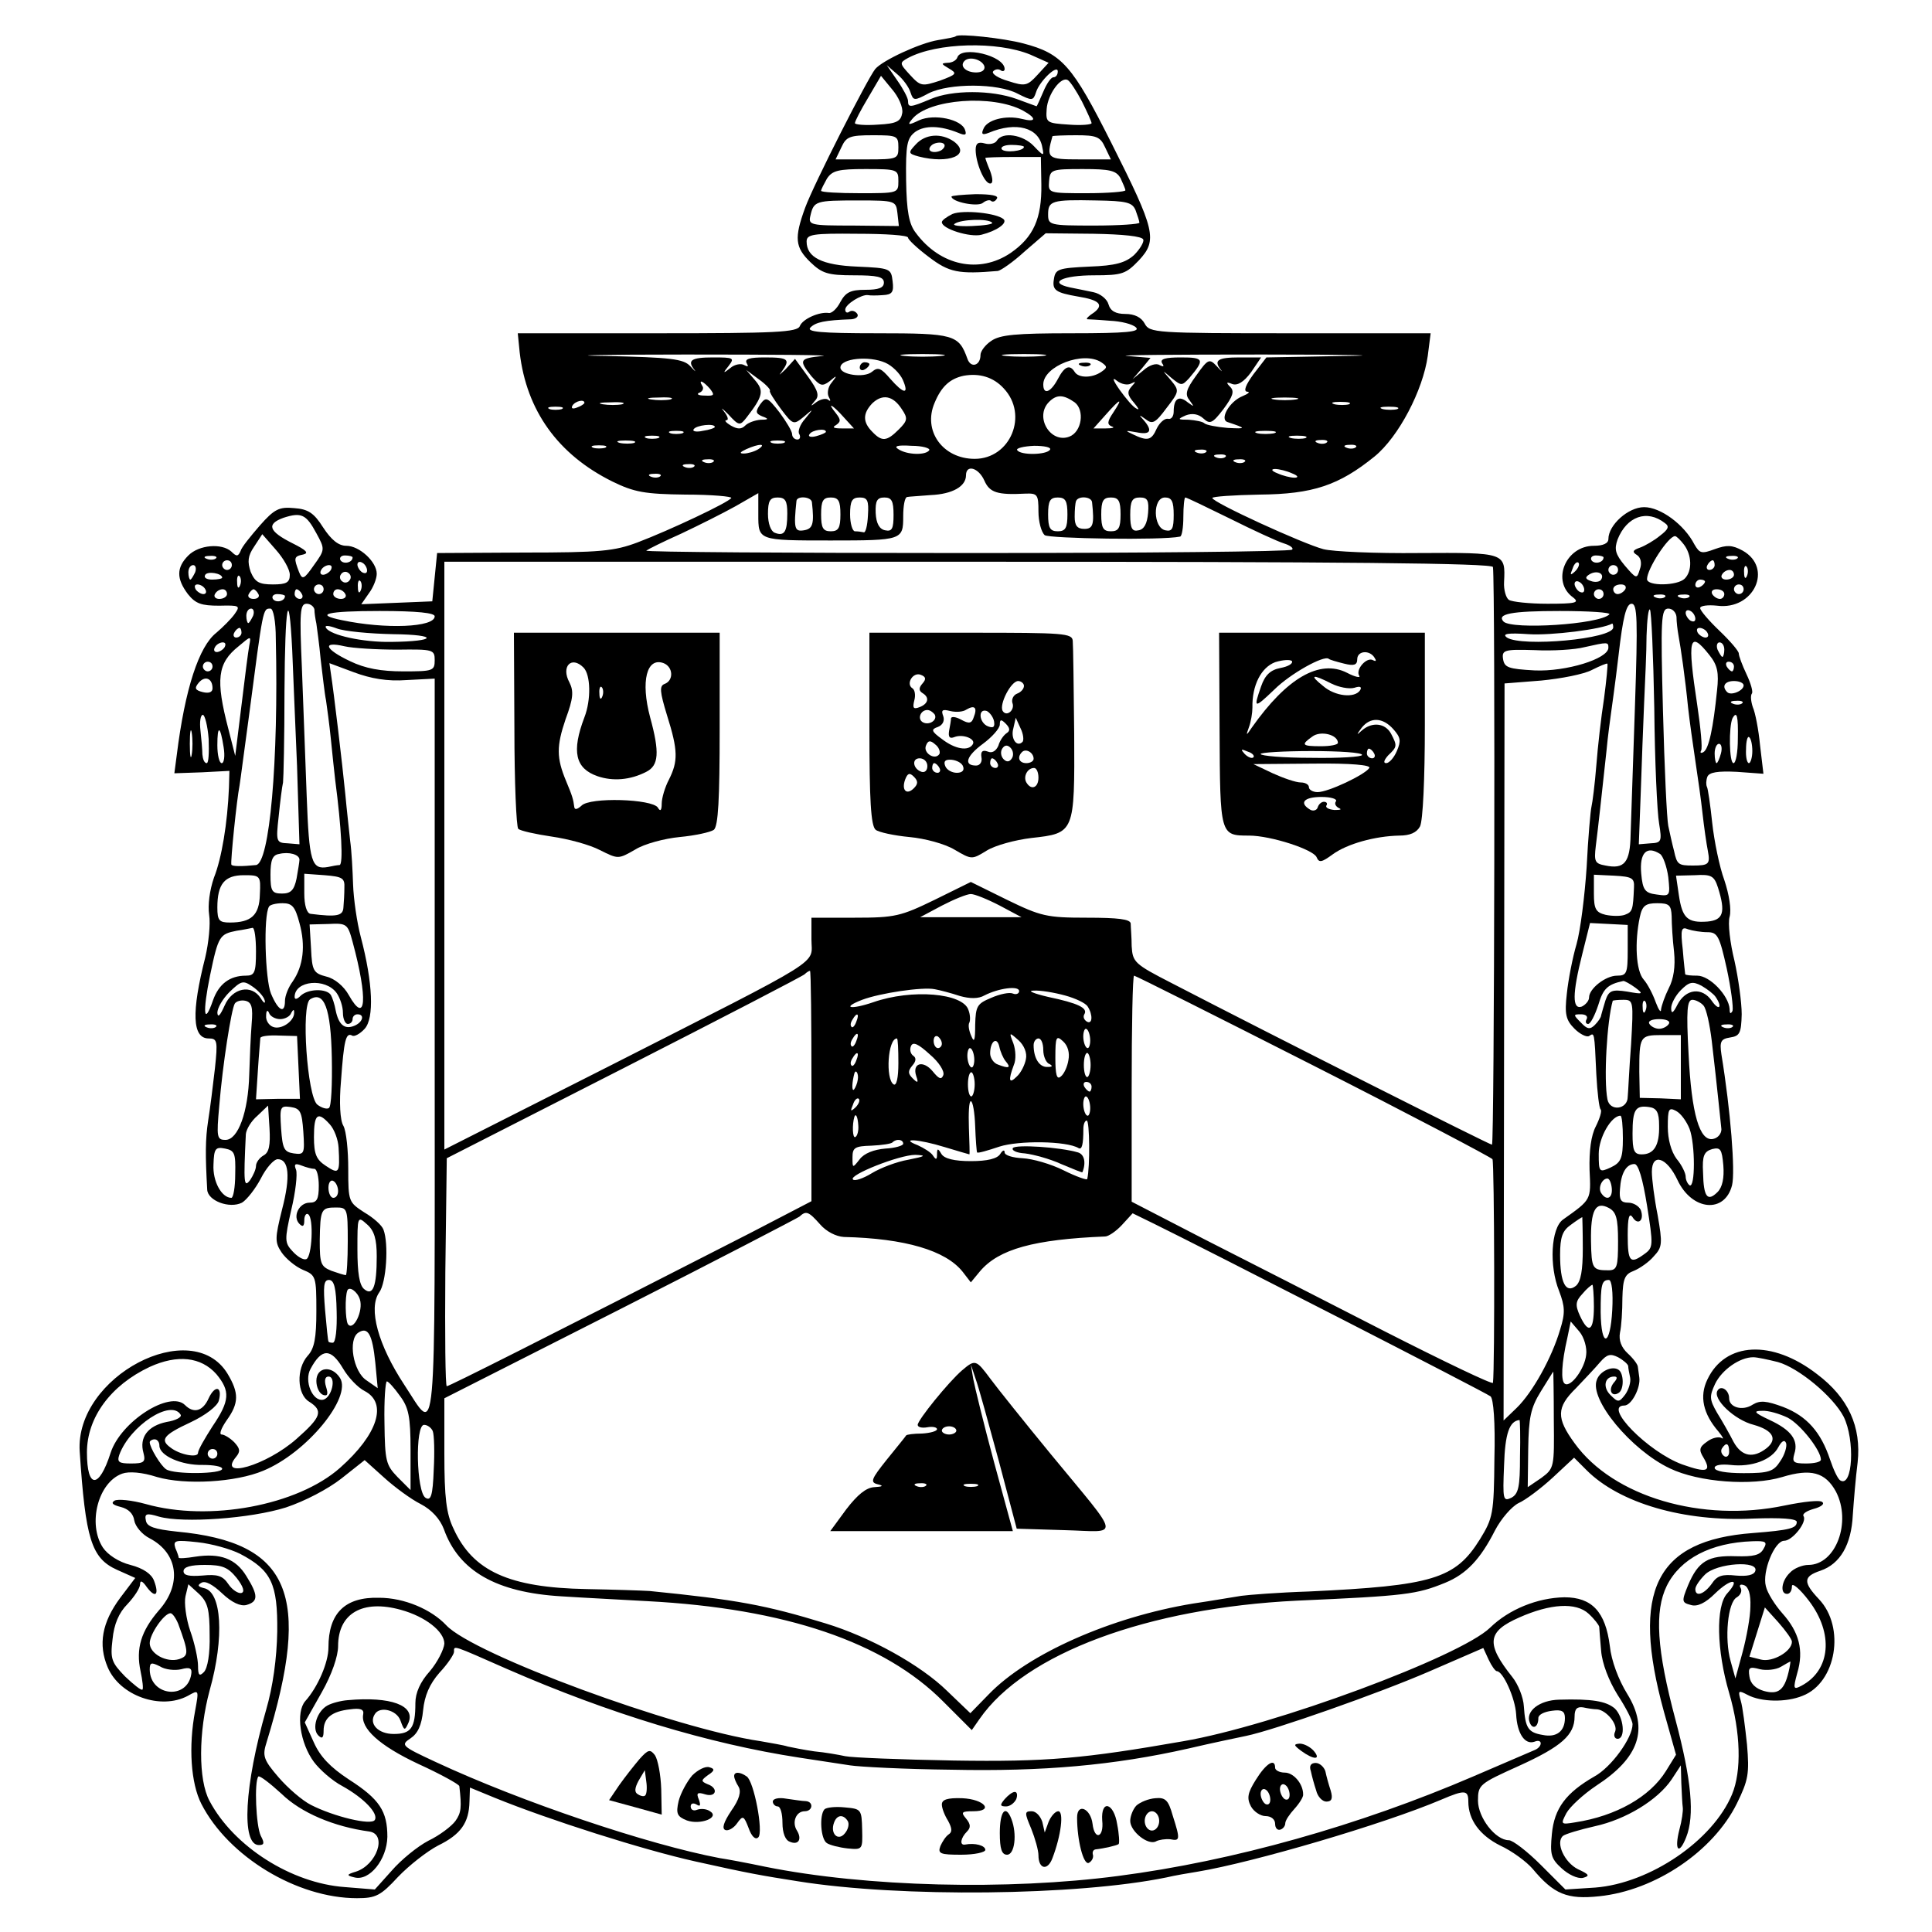 <?xml version="1.0" standalone="no"?>
<!DOCTYPE svg PUBLIC "-//W3C//DTD SVG 20010904//EN"
 "http://www.w3.org/TR/2001/REC-SVG-20010904/DTD/svg10.dtd">
<svg version="1.0" xmlns="http://www.w3.org/2000/svg"
 width="400pt" height="400pt" viewBox="0 0 400 400"
 preserveAspectRatio="xMidYMid meet">
<g transform="translate(0,400) scale(0.1,-0.1)"
fill="#000000" stroke="none">
<path d="M1979 3925 c-2 -2 -19 -5 -37 -8 -37 -6 -115 -42 -130 -60 -16 -20
-127 -238 -145 -287 -23 -63 -21 -82 11 -113 24 -23 36 -27 90 -27 48 0 62 -3
62 -15 0 -11 -11 -15 -38 -15 -31 0 -41 -5 -52 -25 -7 -14 -18 -24 -24 -23
-19 3 -54 -12 -60 -27 -5 -13 -50 -15 -295 -15 l-289 0 4 -40 c14 -120 79
-211 192 -267 45 -22 67 -26 151 -27 55 0 97 -4 95 -7 -5 -9 -128 -67 -194
-92 -48 -18 -77 -21 -235 -21 l-180 -1 -5 -50 -5 -50 -73 -3 -74 -3 16 23 c9
12 16 30 16 40 0 25 -36 58 -63 58 -16 0 -31 12 -48 38 -19 30 -31 38 -60 40
-31 3 -41 -2 -71 -36 -19 -22 -38 -45 -40 -53 -5 -11 -8 -12 -19 -1 -20 18
-67 14 -89 -8 -25 -25 -25 -48 -1 -80 16 -20 28 -24 65 -24 42 1 44 0 32 -17
-7 -10 -24 -27 -38 -39 -36 -28 -65 -116 -82 -253 l-5 -38 57 2 57 3 -1 -35
c-3 -73 -15 -146 -31 -186 -9 -26 -13 -57 -10 -77 3 -19 -1 -58 -8 -88 -29
-114 -27 -168 7 -168 18 0 19 -5 13 -62 -4 -35 -10 -83 -14 -108 -6 -39 -6
-72 -2 -143 1 -23 46 -40 72 -27 10 6 28 29 39 50 11 22 27 40 35 40 23 0 27
-35 9 -104 -15 -60 -15 -68 -1 -89 9 -13 28 -29 44 -36 27 -11 28 -14 28 -85
0 -56 -4 -78 -18 -93 -24 -27 -22 -80 3 -95 30 -19 25 -32 -26 -77 -62 -55
-165 -85 -125 -37 9 11 8 17 -4 30 -9 9 -21 16 -26 16 -6 0 -1 13 10 29 26 36
26 57 2 97 -74 121 -316 -6 -306 -161 12 -181 24 -221 77 -245 l38 -17 -31
-41 c-38 -51 -46 -97 -26 -144 25 -59 110 -89 166 -59 23 13 23 13 15 -31 -14
-74 -9 -150 13 -193 56 -109 198 -195 322 -195 39 0 49 5 85 44 23 24 60 53
83 65 47 23 64 47 65 91 l1 29 51 -21 c113 -46 308 -108 416 -132 112 -25 136
-29 212 -41 212 -34 578 -30 763 8 17 4 46 9 65 12 114 19 384 98 504 149 49
21 56 20 56 -4 0 -38 24 -70 66 -91 24 -11 54 -33 67 -48 44 -53 72 -64 138
-57 116 12 236 93 285 192 24 49 26 62 21 122 -4 37 -9 78 -13 91 -6 21 -5 22
14 12 28 -15 80 -16 114 -2 70 27 89 142 34 200 -33 35 -33 47 3 59 41 14 64
54 67 115 2 29 6 78 10 109 8 74 -19 134 -84 183 -93 72 -190 67 -227 -11 -17
-35 -9 -71 23 -108 9 -11 12 -17 6 -13 -6 3 -20 0 -30 -8 -16 -11 -17 -17 -7
-33 17 -29 7 -32 -44 -14 -71 26 -165 122 -120 122 15 0 34 37 31 58 -1 6 -2
16 -3 22 0 5 -10 18 -21 28 -13 12 -19 27 -16 43 3 13 5 45 5 72 1 40 5 49 24
56 12 5 31 18 41 30 18 19 18 27 8 85 -7 35 -12 75 -12 90 0 40 31 30 53 -17
30 -64 98 -70 113 -11 7 28 -3 155 -22 271 -4 27 -1 32 18 35 20 3 23 9 24 48
0 25 -7 75 -15 111 -9 36 -14 78 -10 91 4 15 -1 46 -11 76 -10 27 -21 81 -25
118 -4 38 -9 72 -11 75 -2 4 -2 13 1 21 4 9 21 12 61 10 l55 -4 -7 59 c-3 32
-10 68 -15 79 -4 12 -5 24 -2 28 3 3 -2 21 -11 40 -9 19 -16 38 -16 43 0 5
-18 26 -40 47 -22 21 -40 42 -40 47 0 5 16 7 35 5 76 -10 117 78 53 114 -22
12 -33 12 -58 3 -27 -10 -31 -9 -42 10 -21 41 -70 77 -104 77 -33 0 -74 -37
-74 -66 0 -9 -11 -14 -30 -14 -59 0 -89 -74 -43 -107 14 -11 5 -13 -53 -13
-38 0 -74 4 -80 8 -6 4 -11 21 -10 37 3 61 3 61 -176 60 -90 -1 -179 3 -198 8
-42 11 -230 97 -230 106 0 3 44 6 98 7 110 1 164 19 238 79 50 41 100 137 110
208 l6 47 -291 0 c-280 0 -291 1 -301 20 -7 13 -21 20 -40 20 -20 0 -31 6 -35
20 -3 11 -17 22 -31 25 -13 3 -35 7 -49 10 -46 10 -15 25 50 25 59 0 66 3 93
31 39 42 34 62 -57 243 -81 161 -102 185 -182 206 -41 11 -134 21 -140 15z
m154 -38 l38 -17 -23 -25 c-21 -23 -26 -24 -60 -13 -21 6 -35 15 -32 20 3 4
10 6 15 3 5 -4 9 -2 9 2 0 28 -90 49 -98 24 -2 -6 -11 -11 -20 -11 -14 -1 -14
-2 3 -12 17 -10 16 -12 -19 -25 -37 -12 -40 -12 -62 12 -22 24 -22 25 -4 35
60 32 185 35 253 7z m-95 -24 c2 -8 -5 -13 -17 -13 -21 0 -35 13 -24 24 10 10
36 3 41 -11z m-153 -54 c6 -18 8 -18 38 -2 42 21 143 21 184 -1 30 -15 32 -15
38 3 7 23 45 59 45 43 0 -7 -4 -12 -9 -12 -5 0 -14 -13 -21 -30 -7 -16 -13
-30 -14 -30 0 0 -19 7 -41 15 -52 19 -134 19 -178 0 -43 -18 -47 -18 -47 -4 0
6 -10 25 -22 42 l-22 32 22 -19 c12 -10 24 -27 27 -37z m-17 -43 c-3 -17 -11
-22 -50 -24 -27 -2 -48 0 -48 3 0 4 12 27 27 52 l27 46 23 -28 c13 -15 23 -37
21 -49z m372 24 c11 -22 20 -42 20 -45 0 -3 -21 -5 -47 -3 -46 3 -48 4 -46 32
2 31 30 69 44 60 5 -3 18 -23 29 -44z m-122 -19 c29 -16 28 -25 -3 -17 -33 8
-72 -2 -79 -21 -5 -11 -2 -13 11 -8 57 24 104 11 111 -30 4 -19 3 -19 -18 3
-22 23 -64 30 -76 11 -3 -6 -15 -9 -25 -6 -14 4 -19 0 -19 -13 0 -27 18 -70
30 -70 6 0 6 9 0 26 -6 14 -10 26 -10 27 0 1 26 2 58 2 l57 0 1 -57 c1 -70
-16 -109 -64 -142 -64 -43 -145 -27 -196 42 -14 18 -19 44 -20 109 -1 74 2 87
19 100 20 14 52 13 89 -2 14 -6 18 -5 14 6 -7 22 -64 34 -95 20 -23 -11 -25
-10 -14 3 34 41 166 51 229 17z m-258 -76 c0 -24 -2 -25 -65 -25 l-65 0 12 25
c10 22 17 25 65 25 50 0 53 -1 53 -25z m428 0 l12 -25 -65 0 c-67 0 -69 2 -56
48 1 1 23 2 49 2 42 0 50 -3 60 -25z m-168 1 c0 -9 -40 -13 -46 -5 -3 5 6 9
20 9 14 0 26 -2 26 -4z m-260 -71 c0 -25 -1 -25 -80 -25 -44 0 -80 2 -80 5 0
3 6 14 12 25 11 17 24 20 80 20 66 0 68 -1 68 -25z m460 6 c5 -11 10 -22 10
-25 0 -3 -36 -6 -80 -6 -79 0 -80 0 -78 25 2 24 5 25 70 25 56 0 69 -3 78 -19z
m-462 -72 l3 -27 -94 1 c-90 0 -94 1 -89 21 7 30 11 31 99 31 77 0 78 -1 81
-26z m493 6 c4 -11 8 -23 8 -26 1 -3 -42 -6 -94 -6 -92 0 -95 1 -95 23 0 28 7
31 99 29 64 -1 75 -4 82 -20z m-471 -57 c0 -4 19 -22 43 -40 42 -32 61 -36
143 -29 6 1 31 18 55 40 l44 38 99 -1 c60 -1 101 -5 103 -12 2 -5 -7 -20 -19
-32 -18 -16 -38 -22 -93 -24 -64 -3 -70 -5 -73 -26 -4 -23 4 -28 50 -36 44 -7
54 -17 33 -33 -11 -7 -17 -13 -14 -14 2 0 23 -1 46 -3 24 -1 48 -7 55 -14 9
-9 -19 -12 -133 -12 -115 0 -149 -3 -167 -16 -12 -8 -22 -21 -22 -29 0 -22
-20 -28 -27 -8 -18 50 -27 53 -187 53 -118 0 -147 3 -138 12 11 11 29 15 85
17 10 1 15 6 12 11 -4 6 -11 8 -16 5 -5 -4 -9 -2 -9 4 0 11 34 32 47 30 4 -1
18 -1 31 0 19 1 23 6 20 29 -3 26 -5 27 -73 30 -73 3 -105 19 -105 52 0 15 13
17 105 16 58 0 105 -3 105 -8z m-177 -245 c-48 -5 -50 -8 -23 -42 18 -20 22
-22 38 -10 15 13 16 12 4 -3 -8 -9 -10 -23 -6 -30 4 -7 4 -10 -1 -6 -4 4 -15
2 -24 -4 -13 -10 -14 -10 -4 2 10 10 7 21 -14 50 l-27 37 -20 -22 c-12 -11
-15 -14 -8 -5 19 26 15 30 -34 30 -32 0 -43 -3 -38 -12 4 -7 3 -8 -5 -4 -6 4
-20 2 -29 -6 -15 -12 -16 -11 -3 5 12 16 10 17 -33 17 -45 0 -54 -6 -38 -26 4
-5 0 -2 -9 8 -14 15 -40 18 -175 21 -88 1 -13 3 166 3 179 0 306 -1 283 -3z
m245 0 c-21 -2 -55 -2 -75 0 -21 2 -4 4 37 4 41 0 58 -2 38 -4z m210 0 c-21
-2 -55 -2 -75 0 -21 2 -4 4 37 4 41 0 58 -2 38 -4z m626 0 l-162 -3 -27 -35
c-16 -22 -21 -35 -13 -36 7 0 3 -4 -9 -9 -28 -11 -49 -49 -31 -54 39 -13 39
-14 0 -12 -23 2 -45 6 -49 10 -3 3 -18 6 -32 7 -23 0 -24 1 -6 9 13 5 26 3 36
-6 14 -13 19 -11 42 19 20 27 23 37 14 46 -9 9 -8 11 4 6 11 -4 24 4 39 24
l21 31 -45 0 c-45 0 -54 -6 -38 -26 4 -5 0 -2 -9 8 -15 16 -18 15 -42 -19 -22
-30 -24 -40 -14 -52 10 -14 10 -14 -4 -4 -18 15 -29 8 -29 -19 0 -10 -5 -17
-12 -15 -7 1 -17 -8 -23 -20 -11 -25 -19 -27 -50 -12 -17 8 -15 8 8 4 29 -6
34 3 15 25 -11 12 -10 12 4 2 14 -11 20 -8 43 23 27 35 27 36 9 58 -19 22 -19
22 2 4 20 -16 21 -16 36 0 33 39 31 43 -17 43 -32 0 -44 -3 -39 -12 5 -7 3 -8
-5 -4 -7 5 -22 0 -34 -11 l-22 -18 19 22 18 22 -48 4 c-27 2 100 3 281 3 182
0 257 -2 169 -3z m-951 -14 c14 -6 30 -22 36 -35 14 -32 2 -30 -26 2 -19 22
-25 25 -38 14 -16 -13 -65 -6 -65 9 0 19 59 25 93 10z m447 1 c13 -9 13 -11 0
-20 -19 -13 -47 -13 -55 0 -10 16 -21 12 -35 -15 -15 -28 -30 -33 -30 -11 0
38 83 70 120 46z m-686 -59 c-2 -2 9 -19 23 -38 25 -33 26 -33 47 -16 21 18
21 18 3 -4 -11 -12 -16 -27 -12 -32 3 -6 1 -11 -4 -11 -6 0 -11 5 -11 11 0 6
-12 26 -26 45 -25 32 -28 33 -40 17 -10 -15 -10 -19 4 -25 14 -5 14 -7 -3 -7
-12 -1 -26 -6 -32 -12 -8 -8 -16 -8 -30 0 -10 6 -14 11 -9 11 5 0 3 8 -5 18
-8 10 -4 7 9 -6 22 -24 24 -24 38 -6 34 44 36 55 17 77 l-18 21 27 -20 c14
-10 24 -21 22 -23z m484 5 c52 -55 14 -146 -60 -146 -66 0 -108 58 -83 116 14
34 32 50 60 56 33 6 62 -3 83 -26z m264 10 c10 5 10 4 1 -6 -10 -11 -9 -18 5
-34 9 -11 12 -16 5 -12 -7 3 -22 21 -35 39 -14 20 -16 27 -6 19 10 -8 23 -10
30 -6z m-872 -11 c10 -13 9 -15 -11 -14 -13 0 -18 3 -11 6 6 2 10 9 6 14 -9
15 2 10 16 -6z m-82 -22 c-10 -2 -28 -2 -40 0 -13 2 -5 4 17 4 22 1 32 -1 23
-4z m479 -20 c13 -19 12 -24 -6 -42 -25 -25 -35 -26 -55 -5 -20 20 -20 38 0
59 21 20 43 16 61 -12z m358 14 c21 -16 15 -61 -11 -71 -39 -15 -73 41 -42 72
16 16 30 15 53 -1z m458 6 c-13 -2 -33 -2 -45 0 -13 2 -3 4 22 4 25 0 35 -2
23 -4z m-1473 -7 c0 -2 -7 -7 -16 -10 -8 -3 -12 -2 -9 4 6 10 25 14 25 6z m78
-3 c-10 -2 -28 -2 -40 0 -13 2 -5 4 17 4 22 1 32 -1 23 -4z m1017 -17 c-13
-19 -13 -25 -3 -29 7 -2 2 -4 -13 -4 l-25 0 25 28 c31 35 37 37 16 5z m488 17
c-7 -2 -21 -2 -30 0 -10 3 -4 5 12 5 17 0 24 -2 18 -5z m-1630 -10 c-7 -2 -19
-2 -25 0 -7 3 -2 5 12 5 14 0 19 -2 13 -5z m584 -17 l21 -23 -25 0 c-17 0 -21
2 -12 7 10 7 10 11 0 24 -21 26 -7 18 16 -8z m1146 17 c-7 -2 -21 -2 -30 0
-10 3 -4 5 12 5 17 0 24 -2 18 -5z m-1413 -37 c0 -2 -11 -6 -25 -8 -13 -3 -22
-1 -19 3 5 9 44 13 44 5z m-67 -13 c-7 -2 -19 -2 -25 0 -7 3 -2 5 12 5 14 0
19 -2 13 -5z m297 3 c0 -2 -9 -6 -20 -9 -11 -3 -18 -1 -14 4 5 9 34 13 34 5z
m928 -3 c-10 -2 -26 -2 -35 0 -10 3 -2 5 17 5 19 0 27 -2 18 -5z m-1275 -10
c-7 -2 -19 -2 -25 0 -7 3 -2 5 12 5 14 0 19 -2 13 -5z m1340 0 c-7 -2 -21 -2
-30 0 -10 3 -4 5 12 5 17 0 24 -2 18 -5z m-1390 -10 c-7 -2 -21 -2 -30 0 -10
3 -4 5 12 5 17 0 24 -2 18 -5z m310 0 c-7 -2 -19 -2 -25 0 -7 3 -2 5 12 5 14
0 19 -2 13 -5z m1124 1 c-3 -3 -12 -4 -19 -1 -8 3 -5 6 6 6 11 1 17 -2 13 -5z
m-1494 -11 c-7 -2 -19 -2 -25 0 -7 3 -2 5 12 5 14 0 19 -2 13 -5z m317 -3 c-8
-5 -22 -9 -30 -9 -10 0 -8 3 5 9 27 12 43 12 25 0z m354 -2 c-7 -11 -46 -10
-64 2 -10 6 -3 9 27 7 23 0 39 -5 37 -9z m250 1 c-7 -11 -61 -12 -68 -1 -3 4
13 8 35 9 21 0 36 -3 33 -8z m633 5 c-3 -3 -12 -4 -19 -1 -8 3 -5 6 6 6 11 1
17 -2 13 -5z m-310 -10 c-3 -3 -12 -4 -19 -1 -8 3 -5 6 6 6 11 1 17 -2 13 -5z
m40 -10 c-3 -3 -12 -4 -19 -1 -8 3 -5 6 6 6 11 1 17 -2 13 -5z m-1060 -10 c-3
-3 -12 -4 -19 -1 -8 3 -5 6 6 6 11 1 17 -2 13 -5z m1100 0 c-3 -3 -12 -4 -19
-1 -8 3 -5 6 6 6 11 1 17 -2 13 -5z m-1140 -10 c-3 -3 -12 -4 -19 -1 -8 3 -5
6 6 6 11 1 17 -2 13 -5z m601 -29 c11 -25 27 -30 85 -27 25 1 27 -2 27 -37 0
-21 6 -43 13 -49 9 -7 243 -11 280 -3 4 0 7 19 7 41 0 22 2 40 4 40 3 0 44
-20 93 -44 48 -24 98 -47 111 -51 13 -4 21 -10 17 -13 -3 -4 -307 -7 -675 -7
-368 0 -666 2 -662 5 4 3 36 19 72 35 36 17 86 42 113 57 l47 27 0 -44 c0 -54
-1 -54 150 -54 148 0 150 1 150 50 0 21 3 39 8 40 4 1 26 2 49 4 45 2 73 18
73 41 0 23 26 16 38 -11z m637 15 c13 -5 14 -9 5 -9 -8 0 -24 4 -35 9 -13 5
-14 9 -5 9 8 0 24 -4 35 -9z m-1308 -6 c-3 -3 -12 -4 -19 -1 -8 3 -5 6 6 6 11
1 17 -2 13 -5z m263 -77 c0 -38 -6 -48 -26 -40 -8 3 -14 19 -14 39 0 27 4 34
20 34 16 0 20 -7 20 -33z m51 23 c5 -45 2 -55 -17 -58 -19 -3 -21 4 -15 61 1
11 31 9 32 -3z m59 -25 c0 -28 -4 -35 -20 -35 -16 0 -20 7 -20 35 0 28 4 35
20 35 16 0 20 -7 20 -35z m57 -2 c-1 -21 -5 -37 -9 -35 -5 1 -12 2 -18 2 -5 0
-10 16 -10 35 0 28 4 35 20 35 16 0 19 -6 17 -37z m53 1 c0 -28 -3 -35 -17
-32 -12 2 -19 14 -20 36 -1 25 3 32 18 32 15 0 19 -7 19 -36z m360 1 c0 -28
-4 -35 -20 -35 -16 0 -20 7 -20 35 0 28 4 35 20 35 16 0 20 -7 20 -35z m51 25
c5 -46 2 -55 -16 -55 -15 0 -20 7 -20 25 0 14 1 28 3 33 5 11 32 9 33 -3z m59
-25 c0 -28 -4 -35 -20 -35 -16 0 -20 7 -20 35 0 28 4 35 20 35 16 0 20 -7 20
-35z m57 3 c-2 -22 -8 -34 -20 -36 -13 -3 -17 4 -17 32 0 29 4 36 20 36 16 0
19 -6 17 -32z m53 -4 c0 -28 -3 -35 -17 -32 -26 5 -27 68 -1 68 14 0 18 -8 18
-36z m-1775 -38 c18 -33 18 -34 -5 -66 -21 -30 -24 -31 -31 -14 -11 29 -11 32
9 36 12 3 6 9 -22 23 -50 25 -55 40 -19 53 37 12 47 7 68 -32z m2792 21 c10
-7 7 -13 -10 -26 -12 -10 -31 -21 -42 -25 -15 -5 -16 -9 -6 -15 8 -5 11 -17 6
-30 -6 -20 -7 -20 -31 8 -20 24 -22 34 -15 54 19 48 61 63 98 34z m-2847 -107
c0 -16 -7 -20 -35 -20 -29 0 -37 5 -46 26 -7 21 -6 33 7 52 l17 26 28 -32 c16
-18 29 -41 29 -52z m2886 63 c17 -22 18 -55 2 -71 -15 -15 -78 -16 -78 -1 0
21 44 89 58 89 3 0 11 -8 18 -17z m-3039 -29 c-3 -3 -12 -4 -19 -1 -8 3 -5 6
6 6 11 1 17 -2 13 -5z m283 2 c0 -11 -19 -15 -25 -6 -3 5 1 10 9 10 9 0 16 -2
16 -4z m2590 0 c0 -11 -19 -15 -25 -6 -3 5 1 10 9 10 9 0 16 -2 16 -4z m277
-2 c-3 -3 -12 -4 -19 -1 -8 3 -5 6 6 6 11 1 17 -2 13 -5z m-3117 -14 c0 -5 -4
-10 -10 -10 -5 0 -10 5 -10 10 0 6 5 10 10 10 6 0 10 -4 10 -10z m280 -11 c0
-6 -4 -7 -10 -4 -5 3 -10 11 -10 16 0 6 5 7 10 4 6 -3 10 -11 10 -16z m2331 7
c5 -41 3 -1196 -2 -1196 -5 0 -446 222 -664 335 -76 39 -80 43 -82 76 0 18 -2
40 -2 47 -1 9 -26 12 -91 12 -83 0 -95 3 -165 37 l-75 37 -75 -37 c-70 -34
-82 -37 -165 -37 l-90 0 0 -45 c0 -54 36 -31 -422 -264 l-338 -171 0 608 0
609 1085 0 c774 0 1085 -3 1086 -11z m170 -9 c-10 -9 -11 -8 -5 6 3 10 9 15
12 12 3 -3 0 -11 -7 -18z m289 13 c0 -5 -5 -10 -11 -10 -5 0 -7 5 -4 10 3 6 8
10 11 10 2 0 4 -4 4 -10z m-3146 -15 c-4 -8 -8 -15 -10 -15 -2 0 -4 7 -4 15 0
8 4 15 10 15 5 0 7 -7 4 -15z m281 5 c-3 -5 -11 -10 -16 -10 -6 0 -7 5 -4 10
3 6 11 10 16 10 6 0 7 -4 4 -10z m2665 0 c0 -5 -4 -10 -10 -10 -5 0 -10 5 -10
10 0 6 5 10 10 10 6 0 10 -4 10 -10z m267 -12 c-3 -8 -6 -5 -6 6 -1 11 2 17 5
13 3 -3 4 -12 1 -19z m-3157 -4 c0 -2 -9 -4 -21 -4 -11 0 -18 4 -14 10 5 8 35
3 35 -6z m264 -5 c-3 -5 -10 -7 -15 -3 -5 3 -7 10 -3 15 3 5 10 7 15 3 5 -3 7
-10 3 -15z m2591 1 c-3 -5 -13 -6 -21 -3 -12 4 -13 8 -3 14 15 9 32 2 24 -11z
m275 10 c0 -5 -7 -10 -16 -10 -8 0 -12 5 -9 10 3 6 10 10 16 10 5 0 9 -4 9
-10z m-3093 -22 c-3 -8 -6 -5 -6 6 -1 11 2 17 5 13 3 -3 4 -12 1 -19z m250
-10 c-3 -8 -6 -5 -6 6 -1 11 2 17 5 13 3 -3 4 -12 1 -19z m2533 1 c0 -6 -4 -7
-10 -4 -5 3 -10 11 -10 16 0 6 5 7 10 4 6 -3 10 -11 10 -16z m250 17 c0 -3 -4
-8 -10 -11 -5 -3 -10 -1 -10 4 0 6 5 11 10 11 6 0 10 -2 10 -4z m-3105 -16 c3
-5 2 -10 -4 -10 -5 0 -13 5 -16 10 -3 6 -2 10 4 10 5 0 13 -4 16 -10z m245 0
c0 -5 -4 -10 -10 -10 -5 0 -10 5 -10 10 0 6 5 10 10 10 6 0 10 -4 10 -10z
m2695 0 c-3 -5 -10 -10 -16 -10 -5 0 -9 5 -9 10 0 6 7 10 16 10 8 0 12 -4 9
-10z m245 0 c0 -5 -4 -10 -10 -10 -5 0 -10 5 -10 10 0 6 5 10 10 10 6 0 10 -4
10 -10z m-3140 -10 c0 -5 -7 -10 -16 -10 -8 0 -12 5 -9 10 3 6 10 10 16 10 5
0 9 -4 9 -10z m65 0 c3 -5 -1 -10 -10 -10 -9 0 -13 5 -10 10 3 6 8 10 10 10 2
0 7 -4 10 -10z m90 0 c3 -5 1 -10 -4 -10 -6 0 -11 5 -11 10 0 6 2 10 4 10 3 0
8 -4 11 -10z m90 0 c3 -5 -1 -10 -9 -10 -9 0 -16 5 -16 10 0 6 4 10 9 10 6 0
13 -4 16 -10z m2605 0 c0 -5 -4 -10 -10 -10 -5 0 -10 5 -10 10 0 6 5 10 10 10
6 0 10 -4 10 -10z m250 0 c0 -5 -4 -10 -9 -10 -6 0 -13 5 -16 10 -3 6 1 10 9
10 9 0 16 -4 16 -10z m-2980 -4 c0 -11 -19 -15 -25 -6 -3 5 1 10 9 10 9 0 16
-2 16 -4z m2857 -2 c-3 -3 -12 -4 -19 -1 -8 3 -5 6 6 6 11 1 17 -2 13 -5z m50
0 c-3 -3 -12 -4 -19 -1 -8 3 -5 6 6 6 11 1 17 -2 13 -5z m-2846 -26 c0 -7 2
-20 4 -29 1 -8 6 -42 9 -75 4 -32 8 -70 11 -84 2 -14 7 -50 10 -80 3 -30 7
-68 9 -85 13 -99 17 -175 9 -176 -4 0 -15 -2 -24 -4 -34 -6 -39 10 -44 146 -3
74 -7 194 -10 267 -5 115 -4 132 10 132 8 0 15 -6 16 -12z m2734 -200 c-4
-117 -8 -237 -9 -266 -1 -58 -13 -72 -52 -64 -22 4 -24 8 -20 41 5 39 12 104
22 196 3 33 8 67 9 75 1 8 9 63 16 123 9 79 16 107 27 107 12 0 13 -32 7 -212z
m-2861 187 c-4 -8 -8 -15 -10 -15 -2 0 -4 7 -4 15 0 8 4 15 10 15 5 0 7 -7 4
-15z m47 -47 c6 -255 -13 -466 -41 -469 -29 -3 -50 -3 -51 1 -2 6 11 134 17
164 2 12 10 75 19 140 30 229 29 226 45 226 6 0 11 -27 11 -62z m34 -24 c2
-44 6 -152 10 -240 l5 -162 -24 2 c-24 1 -25 3 -19 56 3 30 7 62 9 70 1 8 3
93 3 189 1 179 9 224 16 85z m295 70 c0 -23 -102 -27 -192 -8 -59 12 -31 19
78 19 79 0 114 -4 114 -11z m2432 4 c-21 -21 -201 -32 -219 -15 -15 16 16 22
116 22 60 0 107 -3 103 -7z m93 -194 c1 -110 6 -217 10 -239 6 -37 5 -40 -18
-41 l-24 -2 4 107 c2 58 5 142 7 186 2 44 5 107 5 139 1 33 4 57 7 54 3 -3 7
-95 9 -204z m46 189 c0 -10 2 -27 4 -38 5 -27 14 -89 20 -150 3 -27 10 -77 15
-110 5 -33 12 -82 15 -110 3 -27 8 -62 11 -77 5 -27 2 -30 -31 -30 -30 0 -33
2 -39 30 -4 15 -9 38 -12 52 -3 14 -8 121 -11 238 -5 191 -4 212 11 212 9 0
16 -8 17 -17z m39 -4 c0 -6 -4 -7 -10 -4 -5 3 -10 11 -10 16 0 6 5 7 10 4 6
-3 10 -11 10 -16z m-2696 -32 c95 -1 91 -15 -4 -16 -59 -1 -126 14 -135 29 -4
6 6 5 22 -1 15 -6 68 -11 117 -12z m2526 14 c0 -24 -189 -41 -220 -21 -11 8 2
10 45 7 46 -3 152 10 173 22 1 0 2 -3 2 -8z m-2840 -11 c0 -5 -5 -10 -11 -10
-5 0 -7 5 -4 10 3 6 8 10 11 10 2 0 4 -4 4 -10z m3035 0 c3 -5 2 -10 -4 -10
-5 0 -13 5 -16 10 -3 6 -2 10 4 10 5 0 13 -4 16 -10z m-3019 -27 c-2 -10 -9
-65 -16 -123 l-13 -105 -14 55 c-27 103 -23 137 21 172 26 22 26 22 22 1z
m-51 -3 c-3 -5 -11 -10 -16 -10 -6 0 -7 5 -4 10 3 6 11 10 16 10 6 0 7 -4 4
-10z m358 -5 c74 1 77 0 77 -22 0 -22 -4 -23 -65 -23 -46 0 -79 6 -110 21 -53
25 -59 42 -12 31 17 -4 67 -7 110 -7z m2507 4 c0 -23 -88 -50 -153 -47 -54 3
-62 6 -65 23 -3 19 2 21 65 19 37 -2 84 1 103 6 49 11 50 11 50 -1z m209 -15
c17 -21 20 -37 16 -73 -8 -79 -17 -121 -28 -128 -5 -3 -8 -2 -5 3 3 5 -1 47
-8 94 -21 138 -17 157 25 104z m31 11 c0 -8 -2 -15 -4 -15 -2 0 -6 7 -10 15
-3 8 -1 15 4 15 6 0 10 -7 10 -15z m-3130 -35 c0 -5 -4 -10 -10 -10 -5 0 -10
5 -10 10 0 6 5 10 10 10 6 0 10 -4 10 -10z m402 -28 l58 3 0 -769 c0 -850 5
-796 -63 -693 -54 82 -75 158 -52 191 15 20 20 101 9 130 -3 9 -21 25 -40 36
-32 21 -33 22 -33 90 0 38 -4 78 -10 89 -7 11 -9 49 -5 93 6 84 10 101 23 94
4 -3 16 3 26 14 20 22 17 95 -8 190 -8 30 -15 79 -16 109 -1 29 -3 69 -6 90
-2 20 -7 63 -10 96 -6 61 -24 213 -30 251 l-3 21 51 -19 c35 -13 69 -19 109
-16z m2479 -38 c-6 -38 -13 -100 -16 -139 -3 -38 -8 -77 -10 -85 -2 -8 -7 -64
-10 -125 -4 -60 -13 -132 -21 -160 -8 -27 -17 -73 -20 -102 -5 -43 -2 -55 16
-73 11 -11 25 -18 30 -15 11 7 11 11 15 -79 2 -38 6 -71 9 -73 3 -3 -2 -19
-10 -35 -10 -19 -14 -51 -13 -90 3 -63 4 -61 -55 -103 -25 -18 -29 -96 -8
-148 12 -32 13 -45 2 -80 -17 -58 -57 -130 -90 -162 l-27 -26 1 763 1 763 76
6 c41 4 88 13 105 22 16 8 30 14 32 13 1 -2 -2 -34 -7 -72z m269 66 c0 -5 -2
-10 -4 -10 -3 0 -8 5 -11 10 -3 6 -1 10 4 10 6 0 11 -4 11 -10z m-3150 -45 c0
-8 -7 -11 -20 -8 -16 4 -18 8 -9 19 13 16 29 10 29 -11z m3170 6 c0 -11 -26
-22 -34 -14 -12 12 -5 23 14 23 11 0 20 -4 20 -9z m-3 -37 c-3 -3 -12 -4 -19
-1 -8 3 -5 6 6 6 11 1 17 -2 13 -5z m-3175 -74 c1 -28 0 -50 -4 -50 -5 0 -8 8
-9 18 0 9 -2 32 -4 50 -2 17 0 32 5 32 4 0 10 -23 12 -50z m3166 0 c0 -27 -4
-50 -9 -50 -9 0 -10 76 -2 93 9 16 12 5 11 -43z m-3201 -32 c-2 -13 -4 -3 -4
22 0 25 2 35 4 23 2 -13 2 -33 0 -45z m66 15 c3 -18 1 -33 -4 -33 -5 0 -9 17
-9 37 0 43 6 41 13 -4z m3165 -8 c0 -14 -4 -25 -7 -25 -4 0 -7 13 -6 29 0 16
3 27 6 25 4 -2 7 -15 7 -29z m-65 -5 c-3 -11 -7 -20 -9 -20 -2 0 -4 9 -4 20 0
11 4 20 9 20 5 0 7 -9 4 -20z m-2943 -220 c0 -4 -3 -22 -6 -39 -5 -24 -12 -31
-30 -31 -21 0 -24 5 -24 39 0 30 4 41 18 43 20 5 42 -1 42 -12z m2817 12 c6
-4 14 -26 17 -48 4 -39 4 -40 -24 -36 -24 3 -29 9 -32 43 -4 43 11 59 39 41z
m-2899 -84 c-1 -43 -18 -58 -62 -58 -22 0 -26 4 -26 31 0 49 15 67 55 67 34 0
35 -1 33 -40z m175 14 c0 -12 -1 -30 -2 -41 -1 -17 -13 -20 -68 -13 -8 1 -13
18 -13 42 l0 41 42 -3 c37 -3 42 -6 41 -26z m2670 1 c-2 -47 -3 -51 -19 -57
-8 -3 -26 -3 -40 0 -20 5 -24 12 -24 44 l0 39 42 -2 c37 -2 42 -5 41 -24z
m174 -1 c16 -51 11 -67 -22 -70 -41 -3 -52 7 -59 54 l-6 41 39 1 c34 2 40 -1
48 -26z m-1487 -37 l45 -24 -105 0 -105 0 45 24 c25 13 52 24 60 24 8 0 35
-11 60 -24z m-1450 -36 c13 -47 8 -89 -14 -121 -9 -12 -16 -30 -16 -40 0 -28
-14 -21 -29 15 -12 29 -16 161 -4 180 2 4 15 7 28 7 20 0 26 -7 35 -41z m2841
14 c0 -16 2 -49 5 -74 3 -30 -1 -56 -11 -75 -8 -16 -15 -36 -16 -44 0 -8 -5
-1 -11 15 -6 17 -17 38 -25 47 -16 18 -19 77 -8 129 5 24 12 29 36 29 25 0 29
-4 30 -27z m-2731 -53 c32 -118 28 -174 -8 -110 -10 18 -29 34 -46 38 -27 7
-30 12 -32 58 l-3 50 39 1 c38 2 40 0 50 -37z m2640 -17 c0 -48 -2 -53 -22
-53 -24 0 -58 -27 -58 -45 0 -7 -7 -15 -15 -19 -20 -7 -20 26 1 109 l16 64 39
-2 39 -2 0 -52z m-2840 -3 c0 -44 -3 -50 -21 -50 -33 0 -56 -17 -68 -51 -19
-55 -22 -26 -6 52 17 82 20 85 55 92 14 2 28 5 33 6 4 0 7 -21 7 -49z m3005
40 c21 0 25 -8 40 -75 9 -42 14 -81 12 -88 -4 -7 -6 -6 -6 4 -2 28 -41 69 -67
69 -13 0 -24 1 -25 3 0 1 -3 24 -5 51 -5 42 -3 48 11 42 9 -3 27 -6 40 -6z
m-1855 -319 l0 -238 -127 -66 c-440 -225 -623 -317 -628 -317 -3 0 -4 106 -3
236 l3 236 367 187 c202 103 370 190 374 194 4 4 9 7 11 7 2 0 3 -107 3 -239z
m1039 43 c201 -102 368 -190 371 -194 4 -7 5 -433 1 -463 -1 -4 -101 44 -223
106 -123 63 -291 149 -374 191 l-151 78 0 234 c0 129 2 234 5 234 3 0 170 -84
371 -186z m-2171 135 c2 -8 -2 -6 -8 4 -19 30 -59 22 -75 -15 -9 -20 -14 -26
-15 -15 0 10 11 29 25 43 24 23 28 25 47 12 12 -8 24 -21 26 -29z m149 15 c7
-10 13 -28 13 -41 0 -13 5 -23 10 -23 6 0 10 5 10 10 0 6 5 10 10 10 16 0 11
-17 -7 -24 -20 -8 -32 3 -38 32 -2 12 -7 27 -10 32 -9 14 -48 13 -63 -2 -7 -7
-12 -8 -12 -2 0 34 64 40 87 8z m2689 11 c17 -13 16 -14 -17 -8 -32 5 -38 2
-45 -18 -4 -13 -8 -27 -9 -31 0 -4 -6 -13 -13 -20 -10 -10 -16 -9 -29 5 -16
16 -16 17 0 17 10 0 15 -4 12 -10 -3 -5 -2 -10 3 -10 5 0 14 18 21 39 10 34
19 43 52 50 3 0 14 -6 25 -14z m166 -19 c15 -22 7 -30 -8 -8 -20 29 -54 25
-71 -8 -9 -18 -13 -20 -13 -7 0 9 9 26 20 37 17 17 24 19 43 9 12 -7 25 -17
29 -23z m-1565 2 c21 -6 39 -6 51 1 29 15 72 21 72 9 0 -5 -6 -8 -13 -5 -7 3
-27 -1 -45 -9 -29 -12 -32 -17 -33 -56 0 -32 -2 -38 -8 -23 -5 11 -7 23 -4 28
2 4 2 16 -2 26 -11 35 -117 44 -197 16 -47 -16 -67 -12 -23 5 37 14 125 27
150 22 11 -2 34 -8 52 -14z m218 1 c22 -6 43 -16 47 -23 11 -17 10 -38 -2 -31
-6 4 -8 10 -5 15 8 13 -13 23 -75 36 -30 7 -44 13 -30 13 14 1 43 -4 65 -10z
m-1518 -129 c1 -55 -1 -101 -6 -104 -4 -3 -15 0 -24 7 -21 17 -34 206 -15 218
29 18 43 -18 45 -121z m-166 70 c-2 -25 -4 -72 -5 -105 -2 -77 -23 -135 -49
-135 -18 0 -19 5 -13 71 7 86 25 199 32 211 3 5 13 8 22 6 13 -3 16 -13 13
-48z m2856 -42 c-4 -51 -6 -100 -7 -109 0 -26 -37 -31 -42 -5 -8 41 -1 162 11
204 1 1 11 2 22 2 21 0 21 -3 16 -92z m30 70 c-3 -8 -6 -5 -6 6 -1 11 2 17 5
13 3 -3 4 -12 1 -19z m120 10 c6 -7 13 -40 17 -73 12 -102 18 -166 20 -183 0
-9 -7 -18 -17 -20 -28 -6 -45 51 -51 176 -5 91 -3 112 8 112 7 0 18 -6 23 -12z
m-2947 -28 c10 0 21 6 23 13 4 7 6 8 6 1 1 -18 -27 -37 -44 -30 -8 3 -15 13
-14 23 0 11 3 13 6 6 2 -7 13 -13 23 -13z m1193 -5 c-3 -9 -8 -14 -10 -11 -3
3 -2 9 2 15 9 16 15 13 8 -4z m1682 -5 c-3 -5 -12 -10 -20 -10 -8 0 -17 5 -20
10 -4 6 5 10 20 10 15 0 24 -4 20 -10z m-3008 -6 c-3 -3 -12 -4 -19 -1 -8 3
-5 6 6 6 11 1 17 -2 13 -5z m3140 0 c-3 -3 -12 -4 -19 -1 -8 3 -5 6 6 6 11 1
17 -2 13 -5z m-1330 -24 c1 -11 -2 -20 -5 -20 -4 0 -8 9 -9 20 -1 11 2 20 5
20 4 0 8 -9 9 -20z m-1639 -60 l3 -65 -46 0 -45 -1 4 61 c2 33 5 63 5 66 1 4
18 6 39 5 l37 -1 3 -65z m1155 55 c-3 -9 -8 -14 -10 -11 -3 3 -2 9 2 15 9 16
15 13 8 -4z m177 -6 c0 -5 -4 -9 -8 -9 -5 0 -9 7 -9 15 0 8 4 12 9 9 4 -3 8
-9 8 -15z m174 -32 c-2 -11 -10 -28 -19 -36 -16 -16 -18 -8 -6 24 5 11 4 31
-1 45 -9 23 -9 24 11 6 11 -10 18 -26 15 -39z m88 -2 c-2 -13 -9 -29 -16 -34
-8 -7 -11 4 -11 39 0 44 2 47 16 34 10 -9 14 -24 11 -39z m1268 -14 l0 -67
-42 2 -43 1 -1 54 c0 73 1 76 46 76 l40 0 0 -66z m-1620 8 c0 -31 -4 -48 -10
-44 -17 11 -12 95 7 95 2 0 3 -23 3 -51z m93 -25 c-4 -10 -9 -8 -22 8 -20 24
-43 17 -34 -10 5 -14 3 -15 -7 -5 -10 10 -11 15 -1 27 8 9 8 16 2 20 -6 4 -8
13 -5 20 4 10 15 5 39 -17 19 -16 31 -35 28 -43z m129 29 c12 -14 7 -16 -16
-7 -9 3 -16 14 -16 23 0 25 14 36 19 14 2 -10 8 -24 13 -30z m78 23 c0 -13 6
-27 13 -29 7 -4 6 -6 -4 -6 -17 -1 -29 18 -29 45 0 8 5 14 10 14 6 0 10 -11
10 -24z m-143 -16 c1 -11 -2 -20 -5 -20 -4 0 -8 9 -9 20 -1 11 2 20 5 20 4 0
8 -9 9 -20z m-244 -5 c-3 -9 -8 -14 -10 -11 -3 3 -2 9 2 15 9 16 15 13 8 -4z
m485 -10 c0 -14 -4 -25 -7 -25 -4 0 -7 11 -7 25 0 14 3 25 7 25 3 0 7 -11 7
-25z m-482 -30 c-1 -8 -5 -17 -8 -21 -5 -4 -4 16 1 34 3 9 9 -1 7 -13z m242
-10 c0 -14 -4 -25 -7 -25 -4 0 -7 11 -7 25 0 14 3 25 7 25 3 0 7 -11 7 -25z
m242 -5 c0 -5 -2 -10 -4 -10 -3 0 -8 5 -11 10 -3 6 -1 10 4 10 6 0 11 -4 11
-10z m-489 -43 c-10 -9 -11 -8 -5 6 3 10 9 15 12 12 3 -3 0 -11 -7 -18z m486
3 c1 -11 -2 -20 -5 -20 -4 0 -8 9 -9 20 -1 11 2 20 5 20 4 0 8 -9 9 -20z
m-238 -42 c1 -28 3 -53 4 -54 2 -2 22 4 46 12 40 13 139 12 164 -3 7 -4 10 7
10 40 0 9 3 17 7 17 6 0 7 -96 1 -121 0 -3 -23 5 -49 18 -26 13 -64 24 -85 25
-20 1 -37 6 -37 12 0 6 -4 5 -9 -3 -6 -10 -27 -15 -61 -15 -34 0 -55 5 -61 15
-7 12 -9 12 -9 -1 0 -11 -2 -12 -8 -3 -4 7 -19 16 -32 22 -39 15 1 13 56 -4
27 -8 50 -15 51 -15 1 0 0 25 -1 55 -1 30 0 55 4 55 4 0 8 -23 9 -52z m-1473
-60 c-9 -5 -16 -15 -16 -22 0 -7 -6 -20 -12 -29 -13 -17 -14 -8 -9 95 1 10 11
27 24 38 l22 21 3 -47 c2 -35 -1 -50 -12 -56z m82 49 c3 -46 2 -48 -20 -45
-20 3 -23 10 -26 51 -3 46 -2 48 20 45 20 -3 23 -10 26 -51z m2807 13 c1 -42
-11 -60 -36 -60 -16 0 -19 8 -19 43 0 50 6 59 34 55 16 -2 21 -11 21 -38z m63
-7 c12 -32 12 -124 0 -117 -4 3 -8 11 -8 18 0 7 -8 24 -19 37 -11 15 -18 40
-18 66 0 37 2 41 17 33 10 -5 22 -22 28 -37z m-2815 9 c9 -10 17 -31 18 -48 3
-53 1 -56 -26 -38 -20 13 -25 24 -25 60 0 48 8 54 33 26z m1094 -2 c1 -11 -2
-22 -6 -24 -6 -4 -7 26 -2 42 3 8 7 -1 8 -18z m1583 -27 c0 -41 -4 -50 -25
-60 -24 -11 -25 -10 -25 28 0 34 26 79 45 79 3 0 5 -21 5 -47z m-1490 -11 c0
-4 -17 -9 -37 -10 -24 -2 -44 -10 -53 -22 -15 -19 -15 -19 -15 4 0 20 5 23 39
24 22 1 42 4 44 7 8 8 22 6 22 -3z m-1383 -63 c0 -27 -4 -49 -8 -49 -20 0 -39
34 -37 69 1 33 4 37 24 33 20 -4 22 -10 21 -53z m3069 -37 c-21 -21 -29 -10
-30 40 -2 35 2 44 19 49 17 4 20 0 23 -34 2 -26 -2 -45 -12 -55z m-1675 67
c-24 -4 -58 -17 -76 -28 -18 -11 -36 -17 -39 -13 -10 9 96 51 129 51 24 -1 21
-3 -14 -10z m-1230 -19 c5 0 9 -16 9 -35 0 -28 -4 -35 -19 -35 -22 0 -36 -29
-21 -44 7 -7 10 -5 10 8 0 9 4 15 8 12 12 -7 8 -89 -4 -93 -6 -2 -18 5 -28 16
-17 18 -17 24 -3 86 9 37 13 74 10 83 -5 12 -2 14 11 9 10 -4 22 -7 27 -7z
m2759 -76 c13 -82 13 -87 -5 -100 -30 -22 -35 -17 -35 39 0 36 3 47 10 37 11
-18 25 -7 17 15 -4 8 -15 15 -26 15 -15 0 -19 6 -17 28 2 33 13 52 30 52 8 0
17 -30 26 -86z m-2710 30 c0 -8 -4 -14 -10 -14 -5 0 -10 9 -10 21 0 11 5 17
10 14 6 -3 10 -13 10 -21z m2637 6 c2 -21 -11 -27 -22 -10 -7 11 2 30 13 30 4
0 8 -9 9 -20z m13 -110 c0 -53 -2 -60 -20 -60 -33 0 -35 3 -36 60 -1 64 9 84
37 69 15 -8 19 -21 19 -69z m-2630 0 c0 -38 -2 -70 -4 -70 -3 0 -16 4 -30 9
-22 9 -24 15 -24 63 1 65 3 68 34 68 23 0 24 -2 24 -70z m978 35 c13 -15 33
-25 49 -26 127 -3 211 -28 246 -72 l17 -22 19 23 c39 46 112 66 259 72 7 0 23
11 35 24 l22 24 45 -22 c98 -48 686 -349 696 -357 6 -5 10 -53 8 -129 -1 -114
-3 -123 -30 -167 -51 -82 -98 -96 -354 -108 -63 -2 -126 -7 -140 -9 -14 -2
-59 -10 -100 -16 -170 -28 -342 -104 -423 -188 l-38 -39 -48 46 c-55 54 -160
112 -252 140 -124 38 -184 49 -364 67 -16 1 -76 3 -131 4 -160 3 -235 37 -275
125 -15 31 -19 64 -19 155 l0 115 363 184 c199 101 366 188 372 192 14 13 19
11 43 -16z m-918 -66 c0 -63 -8 -83 -26 -68 -10 8 -14 34 -14 82 0 69 0 70 20
52 15 -13 20 -31 20 -66z m2497 16 c0 -45 -4 -68 -14 -77 -21 -17 -33 6 -33
64 0 37 5 50 22 62 12 9 23 16 24 16 0 0 1 -29 1 -65z m-2580 -130 c1 -36 -2
-65 -8 -65 -5 0 -9 1 -9 3 -1 1 -4 30 -7 65 -4 49 -3 62 8 62 11 0 15 -17 16
-65z m2641 3 c-4 -76 -23 -80 -24 -5 0 57 2 67 17 67 6 0 9 -26 7 -62z m-38 7
c0 -51 -11 -58 -29 -19 -10 22 -9 30 5 45 9 11 19 19 21 19 1 0 3 -20 3 -45z
m-2555 15 c8 -24 -14 -68 -25 -51 -5 10 -6 55 -1 69 4 10 21 -2 26 -18z m2539
-115 c-3 -29 -32 -68 -44 -60 -9 5 -7 43 5 95 l7 34 18 -21 c10 -12 16 -34 14
-48z m-2507 -16 l5 -53 -23 16 c-28 18 -39 85 -17 99 20 13 29 -4 35 -62z
m-67 -12 c11 -19 31 -40 45 -47 48 -25 27 -90 -51 -159 -88 -78 -271 -112
-402 -75 -29 8 -58 11 -65 7 -8 -5 -3 -9 13 -13 16 -4 26 -14 28 -28 2 -12 16
-29 32 -37 59 -31 67 -95 19 -149 -37 -43 -48 -79 -38 -126 4 -19 6 -36 4 -38
-2 -3 -18 10 -36 27 -28 29 -31 36 -26 77 3 31 13 55 31 73 14 15 26 33 26 41
0 9 5 7 14 -6 18 -24 26 -16 15 13 -5 14 -22 26 -49 33 -24 6 -47 21 -57 36
-32 49 -10 135 40 153 14 5 41 3 72 -7 59 -17 163 -11 220 13 90 37 184 152
159 192 -17 27 -49 23 -49 -6 0 -13 6 -26 14 -29 9 -3 11 1 6 17 -4 13 -2 21
5 21 17 0 7 -44 -11 -48 -22 -4 -40 39 -26 64 23 43 42 43 67 1z m2661 5 c0
-4 2 -15 4 -24 2 -9 -3 -25 -10 -35 -13 -17 -15 -17 -31 -1 -16 16 -12 38 8
38 7 0 7 -4 -1 -13 -12 -15 -4 -30 10 -21 12 7 11 41 0 48 -13 9 -39 -3 -45
-21 -16 -40 71 -145 151 -183 60 -29 170 -37 233 -18 59 18 89 10 111 -30 33
-63 0 -152 -57 -152 -12 0 -30 -7 -38 -16 -18 -17 -21 -44 -6 -44 6 0 10 7 10
16 0 8 16 -5 35 -30 52 -68 45 -144 -15 -176 -17 -9 -18 -7 -9 26 14 47 4 85
-31 124 -15 17 -31 42 -34 56 -8 30 18 94 38 94 17 0 48 39 40 51 -3 5 7 11
21 15 15 4 23 10 18 14 -4 5 -39 1 -78 -7 -171 -36 -355 18 -435 129 -38 52
-38 74 3 114 17 18 40 42 50 54 14 16 21 18 37 10 11 -6 20 -14 21 -18z
m-2923 -17 c29 -35 28 -55 -8 -108 -16 -25 -30 -49 -30 -55 0 -11 -38 -4 -57
11 -22 16 -15 26 41 52 32 15 56 34 59 45 8 30 -8 33 -21 5 -12 -27 -31 -32
-49 -14 -31 31 -133 -34 -154 -99 -24 -75 -49 -75 -49 1 0 72 49 139 130 177
57 26 106 21 138 -15z m3233 25 c43 -12 114 -71 136 -113 24 -48 19 -148 -7
-132 -5 3 -14 22 -21 43 -19 57 -48 90 -97 109 -35 13 -48 14 -63 5 -21 -14
-49 -6 -49 13 0 17 -17 28 -24 16 -11 -17 35 -61 75 -71 39 -11 50 -29 27 -48
-28 -22 -52 -18 -69 13 -8 16 -24 44 -34 60 -16 28 -16 34 -4 60 14 29 51 55
79 55 8 0 31 -5 51 -10z m-464 -120 c1 -98 1 -100 -26 -120 l-28 -19 1 79 c1
65 5 85 26 119 14 22 25 41 26 41 0 0 1 -45 1 -100z m-2389 50 c18 -24 22 -43
22 -112 l0 -83 -27 27 c-24 25 -26 33 -27 112 -1 47 2 86 5 86 3 0 15 -13 27
-30z m-454 -39 c3 -5 -10 -12 -29 -15 -39 -8 -57 -32 -48 -64 5 -19 1 -22 -26
-22 -25 0 -29 3 -24 18 22 60 107 116 127 83z m3327 -6 c27 -14 69 -68 69 -87
0 -5 -14 -8 -31 -8 -26 0 -29 3 -24 20 9 28 -6 49 -51 70 -32 15 -35 19 -16
19 13 1 36 -6 53 -14z m-554 -81 c0 -62 -3 -77 -18 -85 -17 -8 -18 -4 -15 67
2 66 11 92 32 94 1 0 2 -34 1 -76z m-2251 53 c3 -8 4 -44 2 -80 -2 -54 -6 -65
-17 -58 -19 12 -22 151 -3 151 7 0 15 -6 18 -13z m-566 -30 c0 -21 46 -41 90
-40 22 0 40 -3 40 -8 0 -11 -100 -12 -116 -1 -11 7 -34 45 -34 56 0 3 5 6 10
6 6 0 10 -6 10 -13z m3356 -32 c-14 -22 -24 -25 -76 -25 -36 0 -60 4 -60 11 0
6 14 8 33 6 43 -5 85 10 99 37 7 13 13 16 16 8 2 -7 -3 -24 -12 -37z m-106 19
c0 -8 -5 -12 -10 -9 -6 4 -8 11 -5 16 9 14 15 11 15 -7z m-3130 -4 c0 -5 -4
-10 -10 -10 -5 0 -10 5 -10 10 0 6 5 10 10 10 6 0 10 -4 10 -10z m421 -104
c23 -12 40 -31 48 -52 31 -87 109 -131 243 -139 46 -3 126 -7 178 -10 286 -15
491 -85 613 -208 l59 -59 16 23 c94 136 349 230 657 245 226 10 248 13 307 37
44 18 73 49 103 108 13 25 35 50 49 57 14 6 46 30 71 53 l44 41 26 -26 c68
-68 201 -107 345 -100 57 2 90 0 90 -7 0 -13 -14 -17 -91 -23 -201 -15 -253
-119 -184 -370 l25 -89 -21 -34 c-33 -53 -103 -93 -188 -106 -30 -5 -30 -4
-18 19 7 13 35 39 62 57 89 58 109 117 64 190 -18 29 -33 69 -36 99 -9 71 -37
101 -94 101 -56 -1 -115 -25 -154 -63 -62 -60 -448 -203 -635 -235 -206 -36
-283 -43 -475 -40 -110 2 -211 6 -225 9 -14 3 -42 8 -64 10 -21 3 -46 8 -55
10 -9 3 -34 7 -56 11 -178 26 -595 180 -651 240 -31 33 -87 57 -139 57 -71 2
-105 -32 -105 -103 0 -31 -22 -82 -48 -111 -20 -23 -11 -87 18 -126 12 -16 38
-39 59 -50 45 -25 75 -57 67 -70 -7 -12 -85 7 -132 31 -18 9 -48 35 -67 57
-32 37 -34 45 -25 73 94 306 49 414 -186 436 -46 5 -62 10 -64 23 -3 14 1 16
27 8 50 -14 190 -4 263 19 39 13 87 38 115 60 l48 38 40 -36 c22 -20 56 -45
76 -55z m-374 -103 c65 -34 78 -62 77 -161 -1 -56 -9 -114 -23 -162 -45 -156
-52 -280 -15 -280 11 0 12 4 4 19 -10 20 -14 113 -5 123 3 2 24 -14 48 -36 40
-39 108 -68 182 -78 37 -6 15 -69 -28 -83 -20 -6 -20 -8 -3 -12 31 -8 67 37
68 84 0 53 -16 78 -80 119 -38 25 -59 47 -72 76 l-19 42 35 62 c21 37 34 75
34 96 0 68 51 97 130 75 51 -14 90 -45 90 -70 -1 -12 -14 -38 -30 -57 -20 -22
-30 -45 -30 -66 0 -52 -9 -64 -45 -64 -32 0 -52 21 -39 41 10 17 45 9 53 -13
8 -22 9 -22 17 -4 14 35 -37 54 -126 46 -14 -1 -33 -6 -42 -11 -22 -12 -33
-48 -19 -62 8 -8 11 -5 11 10 0 26 17 40 55 44 21 3 29 0 27 -10 -6 -29 33
-65 114 -103 46 -21 84 -42 85 -46 5 -44 4 -55 -8 -72 -8 -11 -33 -30 -56 -41
-23 -12 -57 -40 -76 -62 l-35 -39 -62 5 c-111 8 -230 84 -280 178 -24 44 -23
144 0 229 31 110 25 205 -12 212 -12 3 -14 6 -5 11 8 5 24 -4 43 -22 20 -19
38 -27 50 -24 25 7 25 20 0 60 -22 36 -54 48 -106 40 -18 -3 -34 -4 -34 -2 0
2 -3 11 -7 20 -5 16 0 17 46 12 29 -3 68 -14 88 -24z m3154 10 c-7 -13 -21
-16 -57 -15 -57 2 -78 -10 -99 -60 -14 -34 -13 -36 6 -41 13 -4 30 4 50 24 33
32 54 32 25 0 -24 -26 -22 -118 4 -206 24 -82 26 -162 6 -210 -40 -96 -170
-184 -283 -193 l-62 -4 -51 51 c-28 28 -58 51 -66 51 -28 0 -64 47 -64 82 0
33 3 35 85 72 88 40 115 64 115 102 0 16 5 21 18 19 9 -2 22 -4 29 -4 19 -2
43 -31 37 -46 -4 -8 -1 -15 5 -15 17 0 13 45 -6 63 -18 15 -47 20 -115 18 -41
-1 -70 -24 -61 -47 6 -16 18 -10 18 9 0 7 12 13 28 15 21 3 27 -1 27 -15 0
-27 -17 -41 -46 -35 -30 5 -36 14 -39 59 -1 19 -12 46 -24 61 -55 69 -52 94
14 123 65 29 118 32 144 8 12 -11 21 -23 22 -27 0 -4 2 -26 4 -50 2 -26 16
-62 34 -91 17 -26 31 -53 31 -61 0 -28 -44 -89 -79 -108 -59 -34 -83 -66 -88
-119 -4 -42 -2 -51 20 -71 14 -13 33 -22 44 -20 15 4 14 7 -10 18 -28 14 -47
55 -31 69 5 4 35 13 66 20 64 14 130 54 159 97 l19 29 1 -37 c1 -21 2 -44 3
-50 1 -7 -2 -28 -7 -46 -11 -43 -1 -54 14 -16 18 45 11 119 -22 243 -39 146
-44 225 -18 278 28 56 91 89 177 92 28 1 32 -1 23 -16z m-3161 -60 c14 -18 17
-29 10 -31 -6 -2 -19 6 -27 18 -12 18 -23 21 -54 18 -27 -2 -39 0 -39 9 0 9
15 13 44 13 37 0 48 -5 66 -27z m3144 14 c-3 -8 -17 -11 -40 -9 -28 3 -39 0
-50 -17 -16 -22 -34 -28 -34 -11 0 6 9 19 20 30 24 24 113 30 104 7z m-3200
-132 c1 -38 -4 -69 -12 -77 -9 -9 -12 -7 -12 13 0 14 -7 47 -16 72 -9 26 -13
59 -10 72 l6 25 22 -20 c18 -17 22 -32 22 -85z m3190 59 c0 -21 -8 -64 -16
-94 l-15 -55 -10 36 c-13 46 -6 122 13 132 8 5 11 13 8 19 -4 6 -1 9 7 6 9 -3
14 -19 13 -44z m86 -73 c0 -20 -40 -43 -64 -37 l-24 6 16 51 16 51 28 -31 c15
-17 28 -35 28 -40z m-3341 37 c22 -60 22 -66 2 -73 -26 -8 -61 11 -61 33 0 19
30 62 43 62 4 0 11 -10 16 -22z m682 -94 c211 -92 415 -154 604 -183 39 -6 86
-13 105 -16 19 -3 114 -8 210 -9 189 -4 336 9 491 44 51 12 105 23 119 26 58
12 274 88 378 133 l113 49 11 -24 c6 -13 14 -24 17 -24 13 0 38 -56 40 -89 2
-40 18 -64 38 -57 17 7 17 -10 1 -17 -7 -3 -65 -28 -128 -55 -235 -101 -496
-175 -735 -206 -229 -30 -521 -23 -730 19 -38 8 -81 16 -95 18 -148 28 -410
116 -588 199 -71 33 -73 35 -52 49 15 10 23 27 26 58 3 30 13 54 34 78 17 18
30 38 30 43 0 14 -5 15 111 -36z m-676 0 c18 5 23 2 21 -10 -8 -54 -85 -46
-86 9 0 15 3 16 21 7 11 -7 31 -9 44 -6z m3328 -6 c-9 -38 -22 -47 -51 -39
-17 5 -28 15 -30 30 -3 19 0 21 22 15 13 -3 33 -1 43 5 10 6 19 11 20 11 0 0
-1 -10 -4 -22z"/>
<path d="M1896 3701 c-16 -17 -16 -19 6 -25 62 -16 110 3 73 31 -26 18 -59 16
-79 -6z m53 -12 c-7 -4 -17 -5 -22 -2 -5 3 -3 9 4 14 7 4 17 5 22 2 5 -3 3 -9
-4 -14z"/>
<path d="M1970 3593 c0 -11 54 -22 65 -13 6 5 14 7 17 4 3 -3 9 -1 12 5 4 6
-12 9 -44 9 -27 -1 -50 -3 -50 -5z"/>
<path d="M1972 3557 c-12 -6 -22 -13 -22 -17 0 -14 59 -32 82 -26 32 8 54 24
46 32 -14 13 -84 20 -106 11z m82 -18 c3 -3 -16 -6 -42 -7 -26 -1 -42 1 -35 5
13 9 69 11 77 2z"/>
<path d="M1780 3239 c0 -5 5 -7 10 -4 6 3 10 8 10 11 0 2 -4 4 -10 4 -5 0 -10
-5 -10 -11z"/>
<path d="M2238 3243 c7 -3 16 -2 19 1 4 3 -2 6 -13 5 -11 0 -14 -3 -6 -6z"/>
<path d="M1065 2491 c0 -110 4 -203 8 -207 4 -4 35 -11 69 -16 35 -5 79 -17
100 -28 38 -19 38 -19 73 1 19 12 61 23 92 26 32 3 64 10 71 15 9 8 12 62 12
209 l0 199 -213 0 -213 0 1 -199z m143 127 c15 -15 16 -67 2 -103 -27 -71 -19
-106 27 -122 32 -11 68 -8 101 9 26 13 28 40 8 113 -20 75 -7 125 28 112 20
-8 21 -36 2 -43 -11 -4 -10 -16 5 -65 23 -73 23 -95 4 -133 -8 -15 -15 -38
-15 -50 0 -14 -3 -17 -8 -8 -12 18 -141 22 -158 4 -9 -8 -14 -9 -15 -3 -2 16
-4 23 -17 54 -20 48 -20 72 -1 128 16 43 17 58 8 76 -18 33 4 56 29 31z m39
-60 c-3 -8 -6 -5 -6 6 -1 11 2 17 5 13 3 -3 4 -12 1 -19z"/>
<path d="M1800 2491 c0 -147 3 -201 13 -209 6 -5 38 -12 70 -15 32 -3 73 -14
93 -26 36 -21 36 -21 67 -2 18 11 59 22 92 26 90 10 90 10 89 216 -1 95 -2
182 -3 192 -1 16 -18 17 -211 17 l-210 0 0 -199z m110 94 c-8 -9 -8 -15 0 -20
15 -9 12 -22 -6 -29 -13 -5 -15 -2 -11 14 3 11 1 22 -4 25 -14 9 1 34 17 28
11 -4 12 -9 4 -18z m210 -5 c0 -6 -6 -13 -14 -16 -8 -3 -12 -12 -10 -19 6 -15
-12 -30 -20 -17 -8 13 17 62 32 62 6 0 12 -5 12 -10z m-104 -65 c-4 -13 -10
-14 -26 -5 -11 6 -20 7 -21 3 0 -4 -2 -16 -4 -26 -2 -13 1 -17 11 -13 18 7 45
-4 38 -15 -9 -15 -37 -10 -64 11 -22 16 -23 20 -8 25 10 4 14 13 11 22 -5 13
-2 15 14 11 12 -3 27 -2 34 3 17 10 23 4 15 -16z m-81 6 c7 -12 -12 -24 -25
-16 -11 7 -4 25 10 25 5 0 11 -4 15 -9z m123 -14 c2 -12 -1 -15 -12 -11 -19 7
-22 38 -3 32 6 -3 13 -12 15 -21z m26 -25 c-6 -4 -14 -15 -17 -26 -5 -11 -13
-16 -22 -12 -11 4 -15 0 -13 -12 2 -9 -3 -17 -11 -17 -27 0 -20 20 14 45 19
14 35 32 35 40 0 11 3 11 12 2 9 -9 10 -15 2 -20z m33 -18 c-12 -12 -25 7 -19
28 l5 22 10 -22 c6 -12 7 -25 4 -28z m-172 -25 c-9 -14 -34 2 -28 17 4 11 9
12 19 3 8 -6 11 -15 9 -20z m150 -9 c-5 -8 -11 -8 -17 -2 -6 6 -7 16 -3 22 5
8 11 8 17 2 6 -6 7 -16 3 -22z m45 -1 c0 -5 -7 -9 -15 -9 -15 0 -20 12 -9 23
8 8 24 -1 24 -14z m-220 -15 c0 -9 -5 -14 -12 -12 -18 6 -21 28 -4 28 9 0 16
-7 16 -16z m74 -1 c3 -8 -2 -13 -13 -13 -10 0 -21 6 -24 14 -4 10 0 14 13 13
11 -1 22 -7 24 -14z m71 7 c3 -5 1 -10 -4 -10 -6 0 -11 5 -11 10 0 6 2 10 4
10 3 0 8 -4 11 -10z m-120 -10 c3 -5 1 -10 -4 -10 -6 0 -11 5 -11 10 0 6 2 10
4 10 3 0 8 -4 11 -10z m205 -20 c0 -21 -15 -27 -25 -10 -7 12 2 30 16 30 5 0
9 -9 9 -20z m-258 -22 c-15 -15 -26 -4 -18 18 5 13 9 15 18 6 9 -9 9 -15 0
-24z"/>
<path d="M2525 2489 c1 -219 1 -219 61 -219 45 0 134 -29 140 -45 5 -12 11
-10 33 6 30 22 88 38 138 39 22 0 36 6 43 19 6 12 10 98 10 210 l0 191 -213 0
-213 0 1 -201z m321 149 c4 -6 3 -8 -3 -5 -13 8 -37 -19 -29 -32 4 -5 -8 -3
-25 6 -57 29 -125 -11 -197 -113 -12 -18 -13 -18 -6 1 4 11 7 29 7 40 -1 46
18 83 47 94 16 5 32 6 35 2 2 -5 -8 -11 -24 -14 -21 -4 -32 -15 -40 -38 -16
-46 -15 -47 27 -7 33 33 103 72 113 64 2 -2 16 -6 32 -10 20 -5 27 -3 27 9 0
18 26 20 36 3z m-90 -53 c16 -8 37 -12 48 -9 12 4 16 2 12 -5 -11 -17 -52 -13
-77 9 -29 23 -22 25 17 5z m129 -95 c15 -17 16 -24 7 -45 -6 -14 -16 -25 -22
-25 -7 0 -4 7 4 16 19 18 19 20 6 45 -12 22 -39 25 -60 7 -12 -11 -12 -10 -1
5 18 23 44 22 66 -3z m-115 -28 c0 -4 -16 -7 -35 -7 -40 0 -42 3 -18 20 17 13
53 4 53 -13z m-175 -30 c-3 -3 -11 0 -18 7 -9 10 -8 11 6 5 10 -3 15 -9 12
-12z m225 5 c0 -4 -47 -7 -105 -6 -58 0 -105 4 -105 8 0 3 47 6 105 6 58 0
105 -3 105 -8z m25 3 c3 -5 1 -10 -4 -10 -6 0 -11 5 -11 10 0 6 2 10 4 10 3 0
8 -4 11 -10z m-10 -30 c-9 -14 -85 -50 -107 -50 -10 0 -18 5 -18 10 0 6 -8 10
-17 10 -10 0 -36 9 -58 19 l-40 19 123 1 c80 1 121 -3 117 -9z m-69 -69 c-4
-5 0 -11 6 -14 7 -3 3 -4 -9 -4 -12 1 -19 5 -17 9 3 4 1 8 -5 8 -5 0 -11 -5
-13 -12 -2 -6 -10 -8 -16 -4 -23 14 -12 26 24 26 19 0 33 -4 30 -9z"/>
<path d="M2097 1623 c-3 -5 8 -10 25 -11 17 -2 51 -11 75 -22 24 -10 43 -18
44 -17 8 20 4 37 -9 41 -37 11 -130 17 -135 9z"/>
<path d="M1992 1163 c-28 -24 -92 -103 -92 -113 0 -5 9 -7 20 -5 11 2 20 0 20
-4 0 -4 -14 -8 -31 -9 -17 0 -32 -2 -33 -4 -1 -2 -19 -24 -40 -50 -32 -40 -35
-47 -19 -51 13 -3 11 -5 -7 -6 -17 -1 -35 -16 -58 -46 l-33 -45 189 0 189 0
-39 143 c-21 78 -40 156 -43 172 l-5 30 10 -30 c6 -16 27 -93 48 -170 l37
-140 99 -3 c116 -3 120 -23 -29 158 -55 67 -111 137 -125 156 -29 39 -31 40
-58 17z m-12 -125 c0 -4 -7 -8 -15 -8 -8 0 -15 4 -15 8 0 5 7 9 15 9 8 0 15
-4 15 -9z m-63 -114 c-3 -3 -12 -4 -19 -1 -8 3 -5 6 6 6 11 1 17 -2 13 -5z
m106 -1 c-7 -2 -19 -2 -25 0 -7 3 -2 5 12 5 14 0 19 -2 13 -5z"/>
<path d="M2694 375 c26 -19 42 -19 26 0 -7 8 -20 15 -29 15 -13 -1 -13 -3 3
-15z"/>
<path d="M1324 358 c-11 -13 -30 -37 -42 -54 l-21 -31 55 -15 54 -15 -1 53
c-1 30 -7 61 -13 70 -10 13 -14 12 -32 -8z m12 -75 c-2 -3 -9 -2 -15 2 -8 4
-7 13 1 28 l13 22 3 -23 c2 -13 1 -26 -2 -29z"/>
<path d="M1433 324 c-11 -13 -24 -37 -28 -53 -6 -26 -3 -32 17 -40 28 -10 69
6 48 19 -7 5 -19 6 -27 3 -7 -3 -13 0 -13 7 0 6 5 8 12 4 8 -5 9 -2 5 10 -6
14 -3 16 13 11 23 -7 28 13 5 21 -14 6 -14 8 1 19 14 9 14 13 3 16 -8 3 -24
-5 -36 -17z"/>
<path d="M2600 315 c-17 -27 -19 -38 -10 -55 6 -11 20 -20 30 -20 12 0 20 -7
20 -16 0 -9 5 -14 11 -12 6 2 10 8 10 13 0 6 9 19 19 30 10 11 19 25 18 30 0
22 -20 45 -38 45 -11 0 -20 5 -20 10 0 21 -19 9 -40 -25z m70 -31 c0 -8 -4
-12 -10 -9 -5 3 -10 13 -10 21 0 8 5 12 10 9 6 -3 10 -13 10 -21z m-40 -10 c0
-8 -4 -12 -10 -9 -5 3 -10 13 -10 21 0 8 5 12 10 9 6 -3 10 -13 10 -21z"/>
<path d="M2714 333 c2 -10 7 -28 11 -40 3 -13 13 -23 21 -23 11 0 14 6 9 23
-4 12 -9 30 -11 40 -3 9 -12 17 -20 17 -10 0 -14 -6 -10 -17z"/>
<path d="M1520 323 c0 -5 4 -14 9 -22 6 -10 2 -26 -15 -50 -16 -24 -20 -37
-12 -40 6 -2 17 4 24 14 12 17 14 16 24 -10 6 -17 14 -25 20 -19 11 11 -9 116
-24 126 -14 10 -26 10 -26 1z"/>
<path d="M2080 275 c-10 -12 -10 -15 3 -15 8 0 17 7 21 15 3 8 2 15 -3 15 -5
0 -14 -7 -21 -15z"/>
<path d="M1600 270 c0 -5 5 -10 10 -10 6 0 10 -15 10 -34 0 -21 6 -36 15 -39
18 -8 26 5 15 23 -11 17 -2 40 16 40 17 0 19 20 2 21 -7 0 -25 3 -40 5 -16 3
-28 0 -28 -6z"/>
<path d="M1950 264 c0 -8 6 -23 13 -34 8 -15 9 -23 1 -28 -6 -4 -13 -15 -17
-24 -6 -16 0 -18 43 -18 28 0 50 5 50 10 0 9 -21 15 -42 11 -12 -2 -9 14 4 27
8 8 8 15 -2 27 -11 13 -9 15 15 15 44 0 23 25 -23 27 -31 1 -42 -3 -42 -13z"/>
<path d="M2353 262 c-7 -7 -13 -22 -13 -32 0 -22 38 -52 54 -42 6 3 19 5 29 4
20 -4 21 -1 5 49 -9 32 -15 38 -36 36 -14 -1 -31 -8 -39 -15z m47 -32 c0 -11
-7 -20 -15 -20 -8 0 -15 9 -15 20 0 11 7 20 15 20 8 0 15 -9 15 -20z"/>
<path d="M1707 254 c-11 -12 -8 -62 5 -70 6 -4 25 -9 43 -11 31 -3 31 -2 30
39 -1 42 -2 43 -36 46 -19 2 -38 0 -42 -4z m48 -24 c4 -6 1 -18 -6 -26 -14
-17 -31 0 -22 23 6 16 19 17 28 3z"/>
<path d="M2230 237 c0 -47 13 -98 24 -94 6 3 10 10 9 16 -2 6 0 11 5 12 18 2
44 8 48 11 2 2 1 21 -3 41 -7 45 -34 52 -31 8 4 -36 -16 -42 -20 -7 -4 32 -32
44 -32 13z"/>
<path d="M2070 205 c0 -33 4 -45 15 -45 16 0 21 43 9 74 -12 31 -24 16 -24
-29z"/>
<path d="M2135 214 c8 -20 15 -45 15 -55 0 -29 19 -33 29 -6 18 47 24 97 12
97 -6 0 -15 -10 -20 -22 l-8 -22 -5 22 c-4 12 -13 22 -22 22 -15 0 -15 -3 -1
-36z"/>
</g>
</svg>
